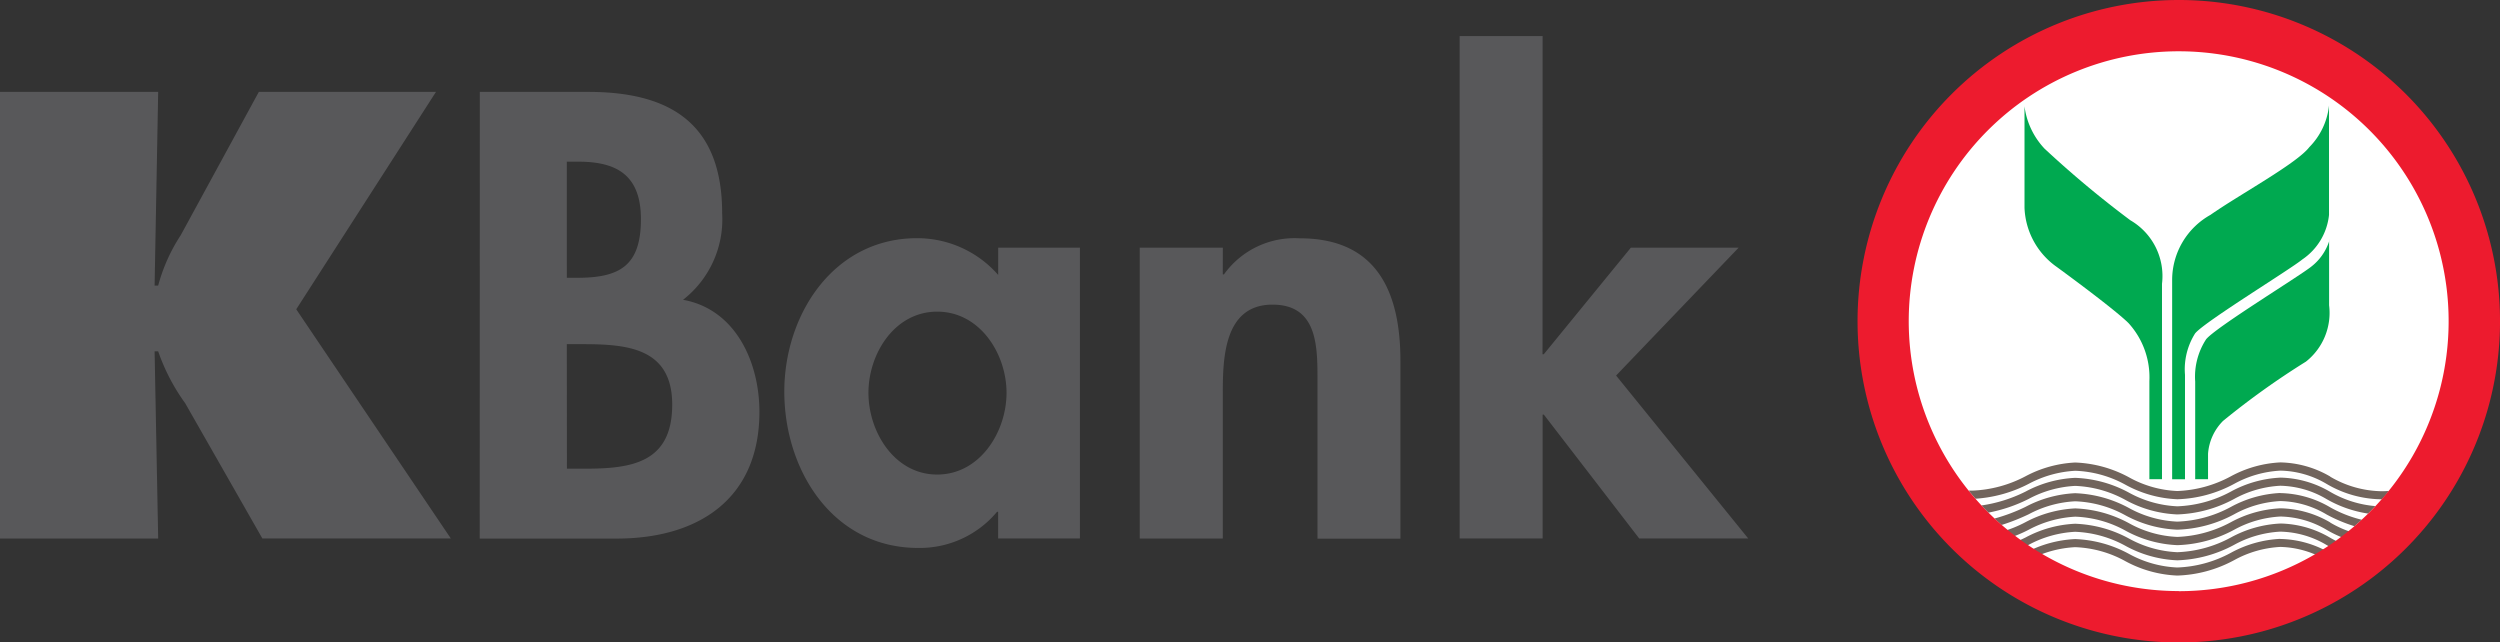 <svg xmlns="http://www.w3.org/2000/svg" width="116.737" height="30" viewBox="0 0 116.737 30">
  <rect x="0" y="0" width="116.737" height="30" fill="#333333" stroke="none"/>
  <g id="Group_40463" data-name="Group 40463" transform="translate(0 0)">
    <g id="Group_40462" data-name="Group 40462">
      <path id="Path_7529" data-name="Path 7529" d="M33.814-45.094H41.2l-.167,9.044H41.2a8.111,8.111,0,0,1,1.052-2.35L45.9-45.094h8.272L47.647-34.943l7.217,10.7h-8.8l-3.6-6.309A9.332,9.332,0,0,1,41.2-32.98h-.167l.167,8.742H33.814Zm22.4,20.858H62.61c3.789,0,6.665-1.828,6.665-5.921,0-2.3-1.1-4.785-3.566-5.229a4.764,4.764,0,0,0,1.826-4.04c0-4.147-2.376-5.668-6.249-5.668H56.219Zm4.067-17.6h.529c1.712,0,2.932.553,2.932,2.682,0,2.159-.969,2.74-2.96,2.74h-.5Zm0,8.521h.664c2.05,0,4.258.114,4.258,2.821S63.331-27.5,61.145-27.5h-.859ZM84.24-37.82H80.424v1.273a5.026,5.026,0,0,0-3.787-1.716c-3.9,0-6.2,3.568-6.2,7.164,0,3.678,2.269,7.3,6.251,7.3a4.7,4.7,0,0,0,3.682-1.687h.052v1.245H84.24Zm-3.426,6.779c0,1.824-1.242,3.815-3.237,3.815s-3.211-1.99-3.211-3.815,1.219-3.792,3.211-3.792,3.237,1.964,3.237,3.792m10.1-6.78H87.034v13.583h3.878V-30.96c0-1.634.026-4.2,2.321-4.2,2.185,0,2.1,2.1,2.1,3.735v7.192h3.873v-8.3c0-3.152-1.05-5.724-4.7-5.724a4.056,4.056,0,0,0-3.54,1.686h-.055ZM105.846-47.7h-3.874v23.459h3.874v-5.783h.058l4.453,5.783h5.09l-6.17-7.608L115-37.821h-5.033L105.9-32.843h-.058Z" transform="translate(-33.814 49.385)" fill="#58585a"/>
      <path id="Path_7530" data-name="Path 7530" d="M111.943-48.772A14.789,14.789,0,0,0,97.154-33.988,14.791,14.791,0,0,0,111.943-19.2a14.792,14.792,0,0,0,14.789-14.79,14.79,14.79,0,0,0-14.789-14.784" transform="translate(-10.204 48.985)" fill="#fff"/>
      <path id="Path_7531" data-name="Path 7531" d="M114.734-40.669a2.469,2.469,0,0,1-.831,1.17c-.586.467-4.472,2.842-4.909,3.392a3.2,3.2,0,0,0-.509,1.97v4.563h.6v-1.187a2.416,2.416,0,0,1,.7-1.535,36.957,36.957,0,0,1,3.871-2.769,2.9,2.9,0,0,0,1.082-2.632v-3.118Z" transform="translate(-5.981 51.951)" fill="#00a950"/>
      <path id="Path_7532" data-name="Path 7532" d="M108.777-34.7c.432-.535,4.431-2.98,5-3.448a2.868,2.868,0,0,0,1.248-2.082v-5.107a3.248,3.248,0,0,1-.921,1.945c-.592.769-3.284,2.227-4.614,3.161a3.486,3.486,0,0,0-1.79,3.019v9.326h.6v-4.875a3.136,3.136,0,0,1,.476-1.94" transform="translate(-6.272 50.264)" fill="#00a950"/>
      <path id="Path_7533" data-name="Path 7533" d="M107.614-39.995a48.129,48.129,0,0,1-4-3.339,3.547,3.547,0,0,1-.935-1.977v4.741a3.541,3.541,0,0,0,1.511,2.763c1.183.865,2.846,2.12,3.351,2.625a3.758,3.758,0,0,1,.969,2.7V-27.9h.589v-9.123a3.011,3.011,0,0,0-1.485-2.971" transform="translate(-8.145 50.275)" fill="#00a950"/>
      <path id="Path_7535" data-name="Path 7535" d="M117.664-32.538a4.781,4.781,0,0,0-2.328-.66,5.385,5.385,0,0,0-2.316.651,5.7,5.7,0,0,1-2.494.685,5.069,5.069,0,0,1-2.261-.641,5.7,5.7,0,0,0-2.508-.69,5.494,5.494,0,0,0-2.317.64,5.784,5.784,0,0,1-2.5.673l-.159,0c.106.13.209.255.318.378a6.273,6.273,0,0,0,2.494-.7,5.178,5.178,0,0,1,2.168-.605,5.244,5.244,0,0,1,2.347.655,5.493,5.493,0,0,0,2.422.675,5.948,5.948,0,0,0,2.651-.721,5.032,5.032,0,0,1,2.159-.616,4.39,4.39,0,0,1,2.157.622,5.145,5.145,0,0,0,2.579.717c.113-.126.224-.258.327-.387-.1,0-.2.01-.309.01a4.857,4.857,0,0,1-2.426-.677" transform="translate(-8.854 54.79)" fill="#71645c"/>
      <path id="Path_8987" data-name="Path 8987" d="M117.664-32.538a4.781,4.781,0,0,0-2.328-.66,5.385,5.385,0,0,0-2.316.651,5.7,5.7,0,0,1-2.494.685,5.069,5.069,0,0,1-2.261-.641,5.7,5.7,0,0,0-2.508-.69,5.494,5.494,0,0,0-2.317.64,5.784,5.784,0,0,1-2.5.673l-.159,0c.106.13.209.255.318.378a6.273,6.273,0,0,0,2.494-.7,5.178,5.178,0,0,1,2.168-.605,5.244,5.244,0,0,1,2.347.655,5.493,5.493,0,0,0,2.422.675,5.948,5.948,0,0,0,2.651-.721,5.032,5.032,0,0,1,2.159-.616,4.39,4.39,0,0,1,2.157.622,5.145,5.145,0,0,0,2.579.717c.113-.126.224-.258.327-.387-.1,0-.2.01-.309.01a4.857,4.857,0,0,1-2.426-.677" transform="translate(-8.854 56.933)" fill="#71645c"/>
      <path id="Path_7536" data-name="Path 7536" d="M115.172-32.68a5.343,5.343,0,0,0-2.314.653,5.676,5.676,0,0,1-2.5.686,5.153,5.153,0,0,1-2.26-.64,5.7,5.7,0,0,0-2.509-.689,5.417,5.417,0,0,0-2.317.642,6.718,6.718,0,0,1-2.061.647c.107.113.218.227.329.335a7.152,7.152,0,0,0,1.881-.641,5.139,5.139,0,0,1,2.168-.607,5.293,5.293,0,0,1,2.347.655,5.483,5.483,0,0,0,2.422.677,5.978,5.978,0,0,0,2.652-.721,5,5,0,0,1,2.158-.618,4.39,4.39,0,0,1,2.158.622,5.537,5.537,0,0,0,1.94.677c.118-.115.232-.231.34-.349a5.013,5.013,0,0,1-2.11-.666,4.751,4.751,0,0,0-2.328-.664" transform="translate(-8.69 54.983)" fill="#71645c"/>
      <path id="Path_8986" data-name="Path 8986" d="M115.172-32.68a5.343,5.343,0,0,0-2.314.653,5.676,5.676,0,0,1-2.5.686,5.153,5.153,0,0,1-2.26-.64,5.7,5.7,0,0,0-2.509-.689,5.417,5.417,0,0,0-2.317.642,6.718,6.718,0,0,1-2.061.647c.107.113.218.227.329.335a7.152,7.152,0,0,0,1.881-.641,5.139,5.139,0,0,1,2.168-.607,5.293,5.293,0,0,1,2.347.655,5.483,5.483,0,0,0,2.422.677,5.978,5.978,0,0,0,2.652-.721,5,5,0,0,1,2.158-.618,4.39,4.39,0,0,1,2.158.622,5.537,5.537,0,0,0,1.94.677c.118-.115.232-.231.34-.349a5.013,5.013,0,0,1-2.11-.666,4.751,4.751,0,0,0-2.328-.664" transform="translate(-8.69 57.126)" fill="#71645c"/>
      <path id="Path_7537" data-name="Path 7537" d="M115.006-32.158a5.343,5.343,0,0,0-2.314.653,5.657,5.657,0,0,1-2.5.684,5.133,5.133,0,0,1-2.26-.638,5.7,5.7,0,0,0-2.509-.689,5.474,5.474,0,0,0-2.317.638,8.157,8.157,0,0,1-1.45.545c.11.1.221.2.334.3a9.6,9.6,0,0,0,1.266-.5,5.137,5.137,0,0,1,2.168-.605,5.239,5.239,0,0,1,2.347.655,5.555,5.555,0,0,0,2.422.671,5.959,5.959,0,0,0,2.652-.718,5,5,0,0,1,2.158-.619,4.377,4.377,0,0,1,2.158.625,7.027,7.027,0,0,0,1.305.548c.115-.1.229-.2.342-.3a5.767,5.767,0,0,1-1.477-.582,4.751,4.751,0,0,0-2.328-.663" transform="translate(-8.525 55.178)" fill="#71645c"/>
      <path id="Path_8985" data-name="Path 8985" d="M115.006-32.158a5.343,5.343,0,0,0-2.314.653,5.657,5.657,0,0,1-2.5.684,5.133,5.133,0,0,1-2.26-.638,5.7,5.7,0,0,0-2.509-.689,5.474,5.474,0,0,0-2.317.638,8.157,8.157,0,0,1-1.45.545c.11.1.221.2.334.3a9.6,9.6,0,0,0,1.266-.5,5.137,5.137,0,0,1,2.168-.605,5.239,5.239,0,0,1,2.347.655,5.555,5.555,0,0,0,2.422.671,5.959,5.959,0,0,0,2.652-.718,5,5,0,0,1,2.158-.619,4.377,4.377,0,0,1,2.158.625,7.027,7.027,0,0,0,1.305.548c.115-.1.229-.2.342-.3a5.767,5.767,0,0,1-1.477-.582,4.751,4.751,0,0,0-2.328-.663" transform="translate(-8.525 57.32)" fill="#71645c"/>
      <path id="Path_7534" data-name="Path 7534" d="M112-48.927a15,15,0,0,0-15,15,15,15,0,0,0,15,15,15,15,0,0,0,15-15,15,15,0,0,0-15-15m0,27.6A12.609,12.609,0,0,1,99.39-33.93,12.608,12.608,0,0,1,112-46.532a12.6,12.6,0,0,1,12.6,12.6A12.6,12.6,0,0,1,112-21.322" transform="translate(-10.262 48.927)" fill="#ed1b2e"/>
    </g>
  </g>
</svg>

